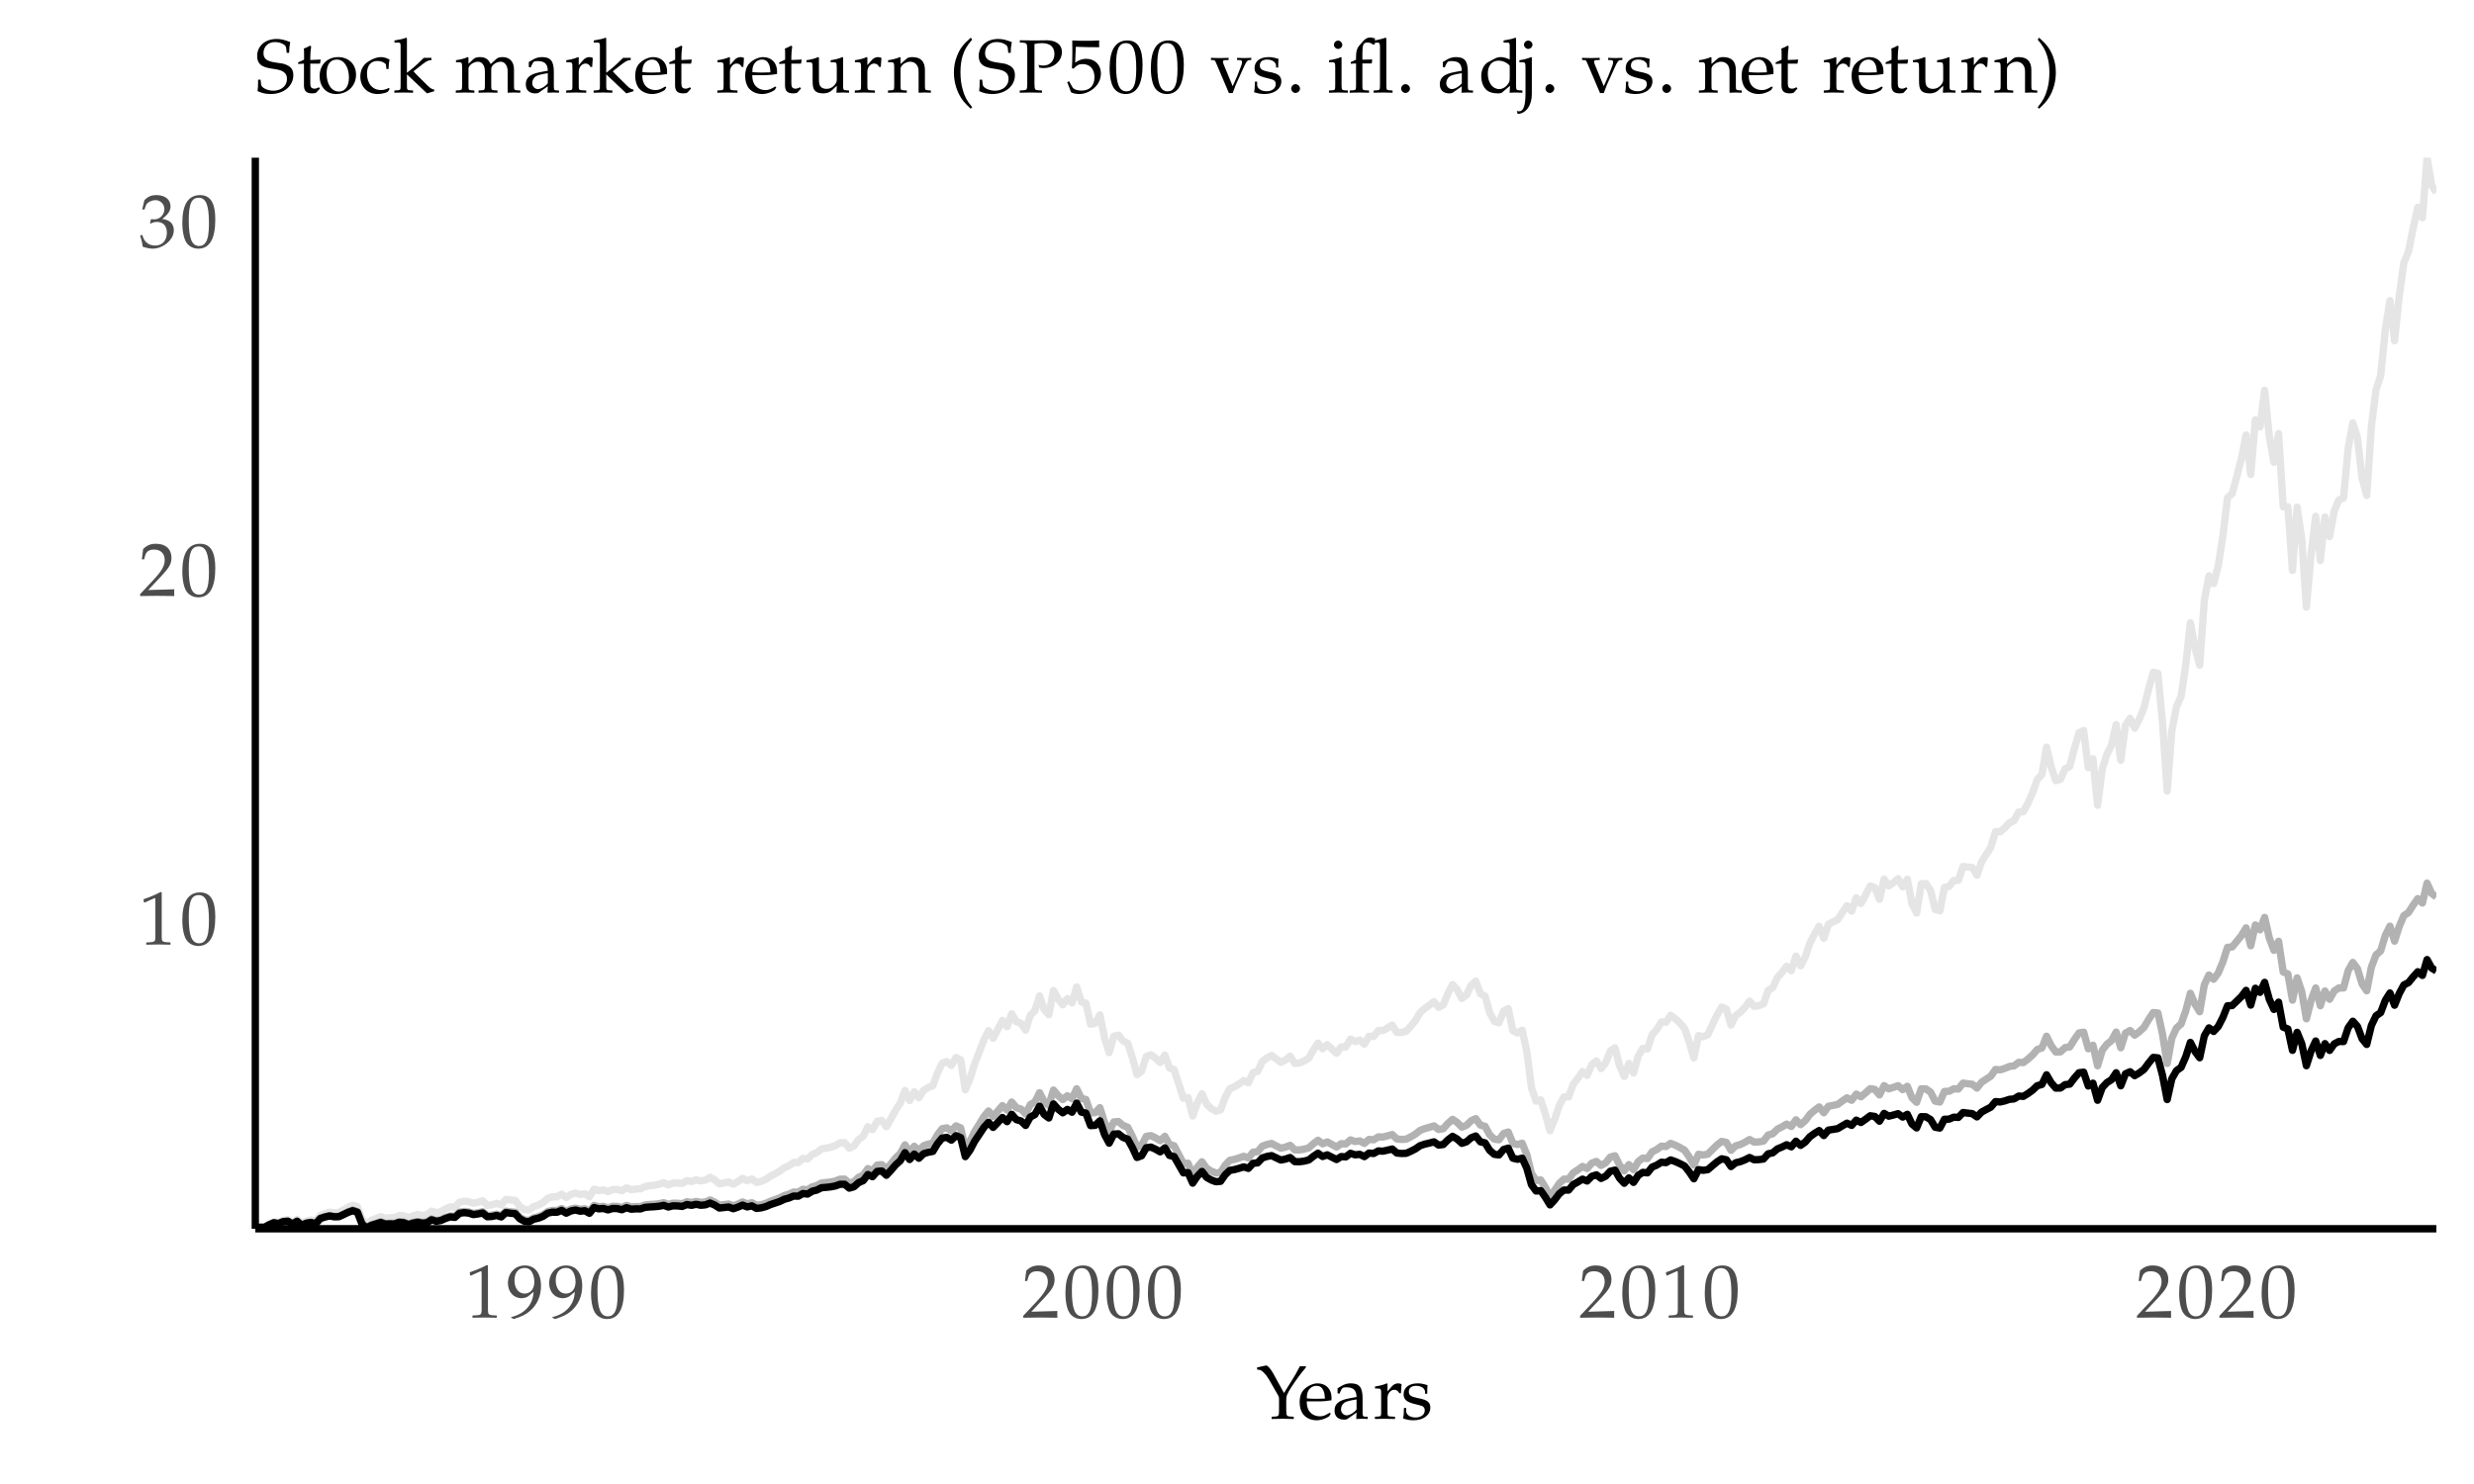 <?xml version="1.0" encoding="UTF-8"?>
<svg xmlns="http://www.w3.org/2000/svg" xmlns:xlink="http://www.w3.org/1999/xlink" width="360" height="216" viewBox="0 0 360 216">
<defs>
<g>
<g id="glyph-0-0">
<path d="M 0.734 -6.109 L 0.844 -6.109 L 2.266 -6.75 C 2.281 -6.75 2.281 -6.75 2.297 -6.75 C 2.359 -6.75 2.391 -6.656 2.391 -6.391 L 2.391 -1.062 C 2.391 -0.484 2.266 -0.359 1.672 -0.328 L 1.062 -0.297 L 1.062 0.031 C 2.016 0.016 2.625 0 2.875 0 C 3.016 0 3.266 0 3.625 0.016 C 3.781 0.016 4.078 0.016 4.594 0.031 L 4.594 -0.297 L 4.031 -0.328 C 3.438 -0.359 3.312 -0.484 3.312 -1.062 L 3.312 -7.578 L 3.156 -7.641 C 2.422 -7.25 1.688 -6.938 0.656 -6.578 Z M 0.734 -6.109 "/>
</g>
<g id="glyph-0-1">
<path d="M 2.891 -7.578 C 1.188 -7.578 0.312 -6.219 0.312 -3.562 C 0.312 -2.281 0.547 -1.172 0.938 -0.625 C 1.312 -0.094 1.938 0.219 2.625 0.219 C 4.281 0.219 5.109 -1.203 5.109 -4.031 C 5.109 -6.438 4.406 -7.578 2.891 -7.578 Z M 2.688 -7.188 C 3.766 -7.188 4.188 -6.109 4.188 -3.469 C 4.188 -2.125 4.062 -1.312 3.766 -0.781 C 3.547 -0.375 3.219 -0.172 2.766 -0.172 C 1.688 -0.172 1.25 -1.281 1.25 -3.953 C 1.25 -6.297 1.656 -7.188 2.688 -7.188 Z M 2.688 -7.188 "/>
</g>
<g id="glyph-0-2">
<path d="M 0.172 -0.25 L 0.172 0.031 C 1.516 0.016 2.141 0 2.625 0 C 3.109 0 3.75 0.016 5.141 0.031 C 5.125 -0.188 5.125 -0.297 5.125 -0.469 C 5.125 -0.609 5.125 -0.719 5.141 -0.953 C 3.891 -0.906 3.375 -0.891 1.344 -0.844 L 3.344 -2.969 C 4.406 -4.109 4.734 -4.703 4.734 -5.531 C 4.734 -6.797 3.891 -7.578 2.484 -7.578 C 1.688 -7.578 1.172 -7.359 0.609 -6.812 L 0.422 -5.312 L 0.75 -5.312 L 0.891 -5.812 C 1.062 -6.453 1.469 -6.734 2.203 -6.734 C 3.156 -6.734 3.75 -6.156 3.75 -5.203 C 3.75 -4.359 3.281 -3.562 2.047 -2.25 Z M 0.172 -0.25 "/>
</g>
<g id="glyph-0-3">
<path d="M 0.469 -5.484 L 0.812 -5.484 L 1.016 -6.094 C 1.141 -6.469 1.828 -6.844 2.406 -6.844 C 3.109 -6.844 3.703 -6.266 3.703 -5.562 C 3.703 -4.734 3.047 -4.047 2.266 -4.047 C 2.188 -4.047 2.062 -4.062 1.906 -4.062 C 1.891 -4.062 1.828 -4.062 1.75 -4.078 L 1.609 -3.5 L 1.688 -3.438 C 2.109 -3.625 2.312 -3.672 2.625 -3.672 C 3.531 -3.672 4.062 -3.094 4.062 -2.094 C 4.062 -0.969 3.391 -0.234 2.359 -0.234 C 1.844 -0.234 1.391 -0.391 1.078 -0.703 C 0.797 -0.953 0.672 -1.203 0.469 -1.797 L 0.172 -1.688 C 0.391 -1.016 0.484 -0.609 0.547 -0.062 C 1.141 0.125 1.609 0.219 2.031 0.219 C 2.906 0.219 3.922 -0.281 4.516 -1.016 C 4.891 -1.469 5.078 -1.953 5.078 -2.469 C 5.078 -3 4.859 -3.453 4.469 -3.734 C 4.188 -3.922 3.922 -4.016 3.391 -4.109 C 4.266 -4.797 4.594 -5.297 4.594 -5.953 C 4.594 -6.938 3.781 -7.578 2.562 -7.578 C 1.812 -7.578 1.312 -7.375 0.797 -6.844 Z M 0.469 -5.484 "/>
</g>
<g id="glyph-0-4">
<path d="M 1.062 0.219 C 2.281 -0.172 2.812 -0.422 3.406 -0.938 C 4.469 -1.844 5.031 -3.109 5.031 -4.594 C 5.031 -6.453 4.141 -7.578 2.688 -7.578 C 1.281 -7.578 0.219 -6.484 0.219 -5 C 0.219 -3.734 1.047 -2.812 2.188 -2.812 C 2.562 -2.812 2.984 -2.938 3.188 -3.109 L 3.953 -3.734 C 3.875 -1.891 2.672 -0.531 0.688 -0.062 L 0.688 0.031 Z M 2.641 -7.219 C 3.141 -7.219 3.5 -7 3.734 -6.562 C 3.938 -6.219 4.062 -5.672 4.062 -5.188 C 4.062 -4.172 3.5 -3.484 2.641 -3.484 C 1.766 -3.484 1.172 -4.266 1.172 -5.406 C 1.172 -6.516 1.734 -7.219 2.641 -7.219 Z M 2.641 -7.219 "/>
</g>
<g id="glyph-0-5">
<path d="M 0.094 -7.484 L 0.094 -7.156 L 0.422 -7.125 C 0.797 -7.078 1.359 -6.5 1.828 -5.703 L 3.188 -3.328 C 3.25 -3.219 3.281 -3.062 3.281 -2.875 L 3.281 -1.312 C 3.281 -0.438 3.234 -0.359 2.734 -0.328 L 2.203 -0.297 L 2.203 0.031 C 2.844 0.016 3.234 0 3.812 0 C 4.375 0 4.781 0.016 5.422 0.031 L 5.422 -0.297 L 4.891 -0.328 C 4.391 -0.359 4.344 -0.438 4.328 -1.312 L 4.328 -2.734 C 4.328 -3.328 4.453 -3.625 5.125 -4.688 C 5.953 -5.922 6.344 -6.453 7.188 -7.469 L 7.188 -7.641 L 6.312 -7.641 C 5.891 -6.828 5.562 -6.234 5.125 -5.547 L 4 -3.75 L 2.422 -6.625 C 2.062 -7.266 1.609 -7.781 1.422 -7.75 C 1.422 -7.75 1.391 -7.75 1.359 -7.75 Z M 0.094 -7.484 "/>
</g>
<g id="glyph-0-6">
<path d="M 4.812 -0.766 L 4.656 -0.875 C 3.969 -0.469 3.703 -0.359 3.234 -0.359 C 2.516 -0.359 1.922 -0.688 1.609 -1.219 C 1.406 -1.578 1.328 -1.891 1.312 -2.531 L 2.922 -2.531 C 3.703 -2.531 4.219 -2.578 4.906 -2.688 C 4.922 -2.844 4.922 -2.938 4.922 -3.062 C 4.922 -4.328 4.109 -5.156 2.875 -5.156 C 2.469 -5.156 2 -5.016 1.547 -4.75 C 0.656 -4.219 0.281 -3.547 0.281 -2.391 C 0.281 -1.719 0.453 -1.125 0.75 -0.703 C 1.188 -0.125 1.906 0.219 2.75 0.219 C 3.172 0.219 3.562 0.125 4.016 -0.062 C 4.297 -0.188 4.547 -0.328 4.594 -0.391 Z M 3.953 -2.938 C 3.391 -2.922 3.125 -2.906 2.719 -2.906 C 2.203 -2.906 1.922 -2.922 1.328 -2.969 C 1.328 -3.484 1.375 -3.734 1.516 -4.031 C 1.75 -4.5 2.219 -4.797 2.734 -4.797 C 3.109 -4.797 3.406 -4.656 3.594 -4.359 C 3.844 -4 3.922 -3.672 3.953 -2.938 Z M 3.953 -2.938 "/>
</g>
<g id="glyph-0-7">
<path d="M 3.562 -0.906 L 3.516 0.031 C 4.047 0.016 4.219 0 4.359 0 C 4.516 0 4.578 0 4.953 0.016 L 5.188 0.031 L 5.188 -0.297 L 4.75 -0.312 C 4.469 -0.359 4.453 -0.391 4.438 -0.953 L 4.438 -2.969 C 4.438 -4.578 3.984 -5.156 2.703 -5.156 C 2.219 -5.156 1.797 -5.031 1.375 -4.781 L 0.797 -4.438 L 0.797 -3.719 L 1.078 -3.641 L 1.219 -3.984 C 1.453 -4.5 1.562 -4.578 2.062 -4.578 C 3.109 -4.578 3.531 -4.172 3.562 -3.172 L 2.469 -2.969 C 0.984 -2.688 0.359 -2.172 0.359 -1.203 C 0.359 -0.359 0.859 0.125 1.734 0.125 C 1.953 0.125 2.125 0.094 2.203 0.047 Z M 3.562 -1.359 C 3.25 -0.906 2.547 -0.5 2.125 -0.5 C 1.672 -0.5 1.297 -0.891 1.297 -1.375 C 1.297 -1.781 1.516 -2.172 1.844 -2.375 C 2.125 -2.547 2.734 -2.688 3.562 -2.812 Z M 3.562 -1.359 "/>
</g>
<g id="glyph-0-8">
<path d="M 0.234 -0.297 L 0.234 0.031 C 0.953 0.016 1.281 0 1.578 0 C 1.844 0 2.25 0.016 3.156 0.031 L 3.156 -0.297 L 2.578 -0.328 C 2.078 -0.359 2.062 -0.375 2.062 -1.125 L 2.062 -3.016 C 2.062 -3.688 2.516 -4.219 3.047 -4.219 C 3.375 -4.219 3.609 -4.062 3.781 -3.719 L 4.016 -3.719 L 4.109 -5.031 C 3.984 -5.109 3.797 -5.156 3.594 -5.156 C 3.266 -5.156 2.922 -4.984 2.688 -4.703 L 2.062 -3.984 L 2.062 -5.109 L 1.969 -5.156 C 1.438 -4.922 0.828 -4.781 0.25 -4.703 L 0.25 -4.406 L 0.656 -4.406 C 1.109 -4.391 1.141 -4.344 1.141 -3.594 L 1.141 -1.125 C 1.141 -0.406 1.125 -0.359 0.734 -0.328 Z M 0.234 -0.297 "/>
</g>
<g id="glyph-0-9">
<path d="M 0.453 -1.578 C 0.453 -0.812 0.422 -0.484 0.328 -0.047 C 0.906 0.141 1.328 0.219 1.844 0.219 C 3.281 0.219 4.297 -0.531 4.297 -1.625 C 4.297 -1.984 4.203 -2.219 4 -2.438 C 3.703 -2.719 3.359 -2.844 2.375 -3.031 C 1.469 -3.219 1.172 -3.438 1.172 -3.938 C 1.172 -4.484 1.547 -4.797 2.234 -4.797 C 2.984 -4.797 3.531 -4.406 3.531 -3.891 L 3.531 -3.641 L 3.844 -3.641 C 3.844 -4.281 3.859 -4.547 3.891 -4.891 C 3.297 -5.078 2.922 -5.156 2.469 -5.156 C 1.188 -5.156 0.406 -4.547 0.406 -3.562 C 0.406 -3.031 0.656 -2.672 1.156 -2.438 C 1.453 -2.297 2.031 -2.125 2.781 -1.953 C 3.281 -1.844 3.484 -1.625 3.484 -1.203 C 3.484 -0.609 2.938 -0.188 2.156 -0.188 C 1.359 -0.188 0.781 -0.578 0.781 -1.125 L 0.781 -1.578 Z M 0.453 -1.578 "/>
</g>
<g id="glyph-0-10">
<path d="M 4.922 -5.781 C 4.922 -6.375 4.969 -6.766 5.078 -7.344 C 4.188 -7.688 3.703 -7.797 3.094 -7.797 C 1.453 -7.797 0.266 -6.766 0.266 -5.328 C 0.266 -4.781 0.406 -4.391 0.719 -4.094 C 1.094 -3.75 1.609 -3.578 2.672 -3.438 C 3.516 -3.312 3.891 -3.188 4.188 -2.938 C 4.484 -2.703 4.609 -2.391 4.609 -1.969 C 4.609 -0.984 3.781 -0.266 2.625 -0.266 C 1.766 -0.266 0.906 -0.688 0.844 -1.141 L 0.766 -1.875 L 0.406 -1.875 C 0.406 -1.031 0.391 -0.688 0.328 -0.203 C 0.953 0.094 1.578 0.219 2.234 0.219 C 4.141 0.219 5.531 -0.938 5.531 -2.531 C 5.531 -3.281 5.234 -3.734 4.516 -4.031 C 4.188 -4.188 3.891 -4.25 3 -4.359 C 1.656 -4.547 1.188 -4.906 1.188 -5.75 C 1.188 -6.672 1.875 -7.344 2.844 -7.344 C 3.281 -7.344 3.688 -7.25 3.984 -7.078 C 4.344 -6.891 4.469 -6.734 4.5 -6.406 L 4.562 -5.781 Z M 4.922 -5.781 "/>
</g>
<g id="glyph-0-11">
<path d="M 1.078 -4.203 L 1.078 -1.031 C 1.078 -0.219 1.438 0.125 2.281 0.125 C 2.547 0.125 2.812 0.078 2.875 0 L 3.406 -0.578 L 3.25 -0.766 C 2.969 -0.609 2.828 -0.562 2.609 -0.562 C 2.172 -0.562 2 -0.781 2 -1.312 L 2 -4.203 L 3.406 -4.203 L 3.516 -4.797 L 2 -4.734 L 2 -5.141 C 2 -5.594 2.031 -6.078 2.125 -6.703 L 1.984 -6.828 C 1.719 -6.672 1.391 -6.516 1.062 -6.406 C 1.094 -6.109 1.094 -5.891 1.094 -5.547 L 1.094 -4.781 L 0.234 -4.391 L 0.234 -4.156 Z M 1.078 -4.203 "/>
</g>
<g id="glyph-0-12">
<path d="M 3.062 -5.156 C 1.469 -5.156 0.359 -4.031 0.359 -2.391 C 0.359 -0.844 1.312 0.219 2.75 0.219 C 4.438 0.219 5.656 -0.953 5.656 -2.609 C 5.656 -4.109 4.578 -5.156 3.062 -5.156 Z M 2.875 -4.797 C 3.891 -4.797 4.625 -3.703 4.625 -2.203 C 4.625 -0.922 4.078 -0.141 3.172 -0.141 C 2.094 -0.141 1.375 -1.203 1.375 -2.766 C 1.375 -4.078 1.906 -4.797 2.875 -4.797 Z M 2.875 -4.797 "/>
</g>
<g id="glyph-0-13">
<path d="M 4.391 -3.422 C 4.391 -3.922 4.438 -4.375 4.547 -4.781 C 4.109 -5.031 3.719 -5.156 3.266 -5.156 C 2.734 -5.156 2.125 -4.953 1.469 -4.531 C 0.688 -4.047 0.281 -3.281 0.281 -2.312 C 0.281 -0.828 1.312 0.219 2.812 0.219 C 3.375 0.219 4.203 0.016 4.312 -0.156 L 4.547 -0.5 L 4.438 -0.672 C 4.016 -0.453 3.672 -0.359 3.281 -0.359 C 2.062 -0.359 1.25 -1.297 1.25 -2.75 C 1.25 -3.922 1.797 -4.594 2.797 -4.594 C 3.281 -4.594 3.812 -4.375 4 -4.094 L 4.078 -3.422 Z M 4.391 -3.422 "/>
</g>
<g id="glyph-0-14">
<path d="M 0.234 -0.297 L 0.234 0.031 C 1 0.016 1.312 0 1.609 0 C 1.938 0 2.234 0.016 2.953 0.031 L 2.953 -0.297 L 2.469 -0.328 C 2.094 -0.359 2.062 -0.406 2.062 -1.125 L 2.062 -2.641 L 4.984 0.125 L 6.031 -0.188 L 6.031 -0.438 C 5.781 -0.438 5.453 -0.625 5.109 -0.969 L 3.719 -2.344 C 3.328 -2.734 3.203 -2.875 3.016 -3.094 L 4.438 -4.203 C 4.969 -4.594 5.234 -4.719 5.625 -4.719 L 5.625 -5.047 L 4.516 -5.047 C 3.812 -4.344 3.297 -3.859 2.875 -3.516 L 2.062 -2.875 L 2.062 -7.891 L 1.969 -7.984 C 1.484 -7.797 1.125 -7.719 0.25 -7.578 L 0.25 -7.266 L 0.875 -7.266 C 1.062 -7.266 1.141 -7.156 1.141 -6.812 L 1.141 -1.125 C 1.141 -0.406 1.125 -0.359 0.734 -0.328 Z M 0.234 -0.297 "/>
</g>
<g id="glyph-0-15">
</g>
<g id="glyph-0-16">
<path d="M 0.172 -0.297 L 0.172 0.031 C 0.953 0.016 1.25 0 1.578 0 C 1.906 0 2.219 0.016 2.875 0.031 L 2.875 -0.297 L 2.422 -0.328 C 2.031 -0.359 2.016 -0.406 2.016 -1.125 L 2.016 -3.453 C 2.016 -3.953 2.734 -4.484 3.406 -4.484 C 4 -4.484 4.406 -3.922 4.406 -3.094 L 4.406 -1.125 C 4.406 -0.406 4.359 -0.359 4 -0.328 L 3.484 -0.297 L 3.484 0.031 C 4.25 0.016 4.578 0 4.859 0 C 5.141 0 5.453 0.016 6.234 0.031 L 6.234 -0.297 L 5.734 -0.328 C 5.344 -0.375 5.328 -0.391 5.328 -1.125 L 5.328 -3.453 C 5.328 -3.953 6.047 -4.484 6.703 -4.484 C 7.297 -4.484 7.719 -3.922 7.719 -3.094 L 7.719 0.031 C 8.203 0.016 8.391 0 8.578 0 C 8.75 0 8.953 0.016 9.562 0.031 L 9.562 -0.297 L 9.047 -0.328 C 8.656 -0.375 8.641 -0.391 8.641 -1.125 L 8.641 -3.391 C 8.641 -4.484 8 -5.156 6.984 -5.156 C 6.594 -5.156 6.281 -5.078 6.078 -4.891 L 5.25 -4.141 C 4.891 -4.875 4.453 -5.156 3.688 -5.156 C 3.281 -5.156 2.969 -5.078 2.766 -4.891 L 2.016 -4.188 L 2.016 -5.109 L 1.906 -5.156 C 1.375 -4.922 0.766 -4.781 0.203 -4.703 L 0.203 -4.406 L 0.609 -4.406 C 1.062 -4.391 1.078 -4.344 1.094 -3.594 L 1.094 -1.125 C 1.078 -0.406 1.062 -0.359 0.688 -0.328 Z M 0.172 -0.297 "/>
</g>
<g id="glyph-0-17">
<path d="M 5.531 -5.109 L 5.438 -5.156 C 4.891 -4.922 4.297 -4.781 3.719 -4.703 L 3.719 -4.406 L 4.125 -4.406 C 4.578 -4.391 4.594 -4.344 4.609 -3.594 L 4.609 -1.797 C 4.609 -1.562 4.453 -1.25 4.203 -1 C 3.891 -0.688 3.547 -0.531 3.109 -0.531 C 2.734 -0.531 2.422 -0.656 2.25 -0.875 C 2.094 -1.047 2.016 -1.391 2.016 -1.875 L 2.016 -5.109 L 1.906 -5.156 C 1.375 -4.922 0.766 -4.781 0.203 -4.703 L 0.203 -4.406 L 0.609 -4.406 C 1.062 -4.391 1.078 -4.344 1.094 -3.594 L 1.094 -1.75 C 1.094 -0.984 1.156 -0.641 1.359 -0.359 C 1.594 -0.031 2.016 0.125 2.641 0.125 C 3.141 0.125 3.562 -0.016 3.875 -0.297 L 4.609 -0.984 C 4.609 -0.656 4.594 -0.453 4.562 0.031 C 5.125 0.016 5.297 0 5.484 0 C 5.641 0 5.844 0.016 6.391 0.031 L 6.391 -0.297 L 5.938 -0.328 C 5.562 -0.359 5.531 -0.406 5.531 -1.125 Z M 5.531 -5.109 "/>
</g>
<g id="glyph-0-18">
<path d="M 4.516 0.031 C 5.016 0.016 5.188 0 5.375 0 C 5.547 0 5.734 0.016 6.297 0.031 L 6.297 -0.297 L 5.844 -0.328 C 5.453 -0.359 5.438 -0.406 5.438 -1.125 L 5.438 -3.25 C 5.438 -4.531 4.828 -5.156 3.594 -5.156 C 3.188 -5.156 2.953 -5.094 2.734 -4.891 L 1.891 -4.156 L 1.891 -5.109 L 1.797 -5.156 C 1.25 -4.922 0.656 -4.781 0.078 -4.703 L 0.078 -4.406 L 0.484 -4.406 C 0.938 -4.391 0.953 -4.344 0.969 -3.594 L 0.969 -1.125 C 0.969 -0.406 0.938 -0.359 0.562 -0.328 L 0.062 -0.297 L 0.062 0.031 C 0.766 0.016 1.078 0 1.438 0 C 1.781 0 2.094 0.016 2.797 0.031 L 2.797 -0.297 L 2.297 -0.328 C 1.906 -0.359 1.891 -0.406 1.891 -1.125 L 1.891 -3.453 C 1.891 -3.953 2.625 -4.484 3.281 -4.484 C 4.031 -4.484 4.516 -3.938 4.516 -3.094 Z M 4.516 0.031 "/>
</g>
<g id="glyph-0-19">
<path d="M 3.312 2.141 C 2.516 1.156 2.234 0.625 1.953 -0.359 C 1.719 -1.156 1.609 -1.984 1.609 -2.938 C 1.609 -3.844 1.703 -4.625 1.922 -5.328 C 2.219 -6.25 2.516 -6.766 3.312 -7.703 L 3.109 -7.984 C 1.953 -6.969 1.5 -6.344 1.094 -5.281 C 0.797 -4.547 0.656 -3.766 0.656 -2.922 C 0.656 -1.75 0.938 -0.625 1.453 0.359 C 1.844 1.094 2.203 1.516 3.109 2.359 Z M 3.312 2.141 "/>
</g>
<g id="glyph-0-20">
<path d="M 2.375 -7.062 C 2.766 -7.156 3.078 -7.188 3.453 -7.188 C 4.656 -7.188 5.281 -6.641 5.281 -5.594 C 5.281 -4.609 4.609 -3.922 3.656 -3.922 C 3.406 -3.922 3.25 -3.938 2.969 -4.031 L 3.078 -3.625 C 3.344 -3.578 3.5 -3.562 3.719 -3.562 C 5.219 -3.562 6.375 -4.594 6.375 -5.906 C 6.375 -6.969 5.516 -7.609 4.125 -7.609 C 4.062 -7.609 3.953 -7.609 3.812 -7.594 C 3.266 -7.594 2.594 -7.578 2.25 -7.578 C 1.906 -7.578 1.344 -7.594 0.25 -7.609 L 0.25 -7.281 L 0.75 -7.25 C 1.25 -7.203 1.312 -7.094 1.328 -6.266 L 1.328 -1.312 C 1.312 -0.438 1.281 -0.359 0.766 -0.328 L 0.234 -0.297 L 0.234 0.031 C 0.891 0.016 1.281 0 1.844 0 C 2.422 0 2.812 0.016 3.469 0.031 L 3.469 -0.297 L 2.938 -0.328 C 2.438 -0.359 2.391 -0.422 2.375 -1.312 Z M 2.375 -7.062 "/>
</g>
<g id="glyph-0-21">
<path d="M 1.391 -6.656 C 2.797 -6.609 3.406 -6.594 4.75 -6.594 L 4.812 -6.656 C 4.781 -6.859 4.781 -6.938 4.781 -7.094 C 4.781 -7.234 4.781 -7.328 4.812 -7.531 L 4.75 -7.578 C 3.953 -7.531 3.469 -7.531 2.844 -7.531 C 2.219 -7.531 1.734 -7.531 0.922 -7.578 L 0.875 -7.531 C 0.875 -6.859 0.891 -6.344 0.891 -6 C 0.891 -5.031 0.859 -4 0.828 -3.547 L 1.047 -3.469 C 1.562 -4 1.859 -4.141 2.391 -4.141 C 3.453 -4.141 4.109 -3.406 4.109 -2.219 C 4.109 -0.984 3.406 -0.281 2.219 -0.281 C 1.609 -0.281 1.062 -0.469 0.906 -0.766 L 0.406 -1.656 L 0.141 -1.5 C 0.391 -0.875 0.531 -0.531 0.688 -0.047 C 0.984 0.125 1.422 0.219 1.906 0.219 C 2.641 0.219 3.422 -0.094 4.031 -0.625 C 4.703 -1.203 5.047 -1.969 5.047 -2.781 C 5.047 -4.031 4.156 -4.906 2.906 -4.906 C 2.375 -4.906 1.984 -4.781 1.297 -4.359 Z M 1.391 -6.656 "/>
</g>
<g id="glyph-0-22">
<path d="M 5.922 -4.734 L 5.922 -5.047 C 5.344 -5.031 5.109 -5.016 4.891 -5.016 C 4.688 -5.016 4.438 -5.031 3.859 -5.047 L 3.859 -4.734 L 4.312 -4.719 C 4.484 -4.703 4.578 -4.625 4.578 -4.438 C 4.578 -4.25 4.516 -3.984 4.359 -3.625 L 3.906 -2.469 C 3.766 -2.141 3.641 -1.844 3.219 -0.922 L 1.906 -4.094 C 1.844 -4.25 1.812 -4.391 1.812 -4.516 C 1.812 -4.641 1.906 -4.703 2.094 -4.719 L 2.625 -4.734 L 2.625 -5.047 C 1.906 -5.031 1.594 -5.016 1.328 -5.016 C 1.062 -5.016 0.781 -5.031 0.062 -5.047 L 0.062 -4.734 L 0.438 -4.719 C 0.609 -4.703 0.656 -4.625 0.781 -4.359 L 2.672 0.078 L 3.219 0.078 C 3.438 -0.5 3.594 -0.906 3.672 -1.125 L 4.969 -3.984 C 5.219 -4.5 5.375 -4.703 5.594 -4.719 Z M 5.922 -4.734 "/>
</g>
<g id="glyph-0-23">
<path d="M 1.359 -1.219 C 1.031 -1.219 0.734 -0.906 0.734 -0.578 C 0.734 -0.234 1.031 0.062 1.359 0.062 C 1.703 0.062 2.016 -0.234 2.016 -0.578 C 2.016 -0.906 1.703 -1.219 1.359 -1.219 Z M 1.359 -1.219 "/>
</g>
<g id="glyph-0-24">
<path d="M 2.062 -5.109 L 1.969 -5.156 C 1.438 -4.922 0.828 -4.781 0.25 -4.703 L 0.25 -4.406 L 0.656 -4.406 C 1.109 -4.391 1.141 -4.344 1.141 -3.594 L 1.141 -1.125 C 1.141 -0.406 1.109 -0.359 0.734 -0.328 L 0.234 -0.297 L 0.234 0.031 C 1 0.016 1.312 0 1.609 0 C 1.891 0 2.219 0.016 2.984 0.031 L 2.984 -0.297 L 2.469 -0.328 C 2.094 -0.375 2.078 -0.391 2.062 -1.125 Z M 1.562 -7.562 C 1.234 -7.562 0.953 -7.266 0.953 -6.938 C 0.953 -6.625 1.234 -6.344 1.547 -6.344 C 1.875 -6.344 2.172 -6.625 2.172 -6.938 C 2.172 -7.25 1.875 -7.562 1.562 -7.562 Z M 1.562 -7.562 "/>
</g>
<g id="glyph-0-25">
<path d="M 3.734 -0.297 L 3.734 0.031 C 4.516 0.016 4.828 0 5.109 0 C 5.406 0 5.719 0.016 6.484 0.031 L 6.484 -0.297 L 5.984 -0.328 C 5.594 -0.375 5.594 -0.391 5.578 -1.125 L 5.578 -7.875 L 5.484 -7.984 C 5.016 -7.828 4.656 -7.734 3.922 -7.578 L 3.922 -7.891 C 3.797 -7.906 3.766 -7.922 3.672 -7.938 C 3.438 -8 3.344 -8.016 3.234 -8.016 C 2.891 -8.016 2.516 -7.828 2.266 -7.547 L 1.625 -6.812 C 1.312 -6.453 1.172 -6 1.172 -5.234 L 1.172 -4.781 L 0.406 -4.438 L 0.406 -4.188 L 1.172 -4.234 L 1.172 -1.125 C 1.172 -0.406 1.141 -0.359 0.766 -0.328 L 0.25 -0.297 L 0.25 0.031 C 1.016 0.016 1.344 0 1.641 0 C 1.938 0 2.281 0.016 3.062 0.031 L 3.062 -0.297 L 2.5 -0.328 C 2.109 -0.375 2.094 -0.406 2.094 -1.125 L 2.094 -4.234 L 3.453 -4.234 L 3.531 -4.812 L 2.094 -4.781 L 2.094 -5.703 C 2.094 -6.969 2.234 -7.281 2.859 -7.281 C 3.141 -7.281 3.344 -7.203 3.672 -6.969 L 3.922 -7.047 L 3.922 -7.266 L 4.375 -7.266 C 4.562 -7.266 4.656 -7.078 4.656 -6.672 L 4.656 -1.125 C 4.641 -0.406 4.625 -0.359 4.25 -0.328 Z M 3.734 -0.297 "/>
</g>
<g id="glyph-0-26">
<path d="M 4.531 -4.812 C 3.922 -5.078 3.609 -5.156 3.219 -5.156 C 2.922 -5.156 2.656 -5.094 2.391 -4.953 L 1.422 -4.438 C 0.781 -4.109 0.391 -3.312 0.391 -2.375 C 0.391 -1.5 0.688 -0.766 1.203 -0.328 C 1.594 -0.016 2.109 0.125 2.828 0.125 C 3.062 0.125 3.297 0.094 3.359 0.047 L 4.578 -0.984 L 4.516 0.031 C 5.016 0.016 5.219 0 5.375 0 C 5.453 0 5.625 0 5.844 0.016 C 5.922 0.016 6.125 0.016 6.375 0.031 L 6.375 -0.297 L 5.859 -0.328 C 5.484 -0.375 5.469 -0.391 5.453 -1.125 L 5.453 -7.891 L 5.359 -7.984 C 4.875 -7.797 4.516 -7.719 3.641 -7.578 L 3.641 -7.266 L 4.25 -7.266 C 4.453 -7.266 4.531 -7.156 4.531 -6.812 Z M 4.531 -2.438 C 4.531 -1.719 4.516 -1.609 4.359 -1.359 C 4.062 -0.844 3.516 -0.5 3 -0.5 C 2.031 -0.5 1.344 -1.438 1.344 -2.75 C 1.344 -3.938 1.938 -4.641 2.922 -4.641 C 3.344 -4.641 3.781 -4.5 4.172 -4.234 C 4.391 -4.078 4.531 -3.938 4.531 -3.844 Z M 4.531 -2.438 "/>
</g>
<g id="glyph-0-27">
<path d="M 1.75 -5.109 L 1.656 -5.156 C 1.109 -4.922 0.5 -4.781 -0.062 -4.703 L -0.062 -4.406 L 0.344 -4.406 C 0.797 -4.391 0.812 -4.344 0.828 -3.594 L 0.828 0.078 C 0.828 1.906 0.531 2.734 -0.109 2.734 C -0.203 2.734 -0.344 2.719 -0.438 2.688 L -0.312 3.109 C 0.906 3.078 1.766 1.859 1.75 0.203 Z M 1.234 -7.562 C 0.906 -7.562 0.609 -7.281 0.609 -6.969 C 0.609 -6.641 0.906 -6.344 1.219 -6.344 C 1.547 -6.344 1.844 -6.641 1.844 -6.969 C 1.844 -7.281 1.547 -7.562 1.234 -7.562 Z M 1.234 -7.562 "/>
</g>
<g id="glyph-0-28">
<path d="M 0.562 2.359 C 1.312 1.656 1.641 1.281 1.984 0.75 C 2.656 -0.312 3 -1.594 3 -2.922 C 3 -3.766 2.859 -4.547 2.578 -5.281 C 2.156 -6.344 1.703 -6.953 0.562 -7.984 L 0.359 -7.703 C 1.156 -6.75 1.453 -6.234 1.734 -5.328 C 1.953 -4.625 2.062 -3.844 2.062 -2.922 C 2.062 -1.984 1.953 -1.156 1.719 -0.359 C 1.438 0.625 1.141 1.156 0.359 2.141 Z M 0.562 2.359 "/>
</g>
</g>
<clipPath id="clip-0">
<path clip-rule="nonzero" d="M 37.152 22.957 L 354.523 22.957 L 354.523 178.848 L 37.152 178.848 Z M 37.152 22.957 "/>
</clipPath>
<clipPath id="clip-1">
<path clip-rule="nonzero" d="M 37.152 128 L 354.523 128 L 354.523 178.848 L 37.152 178.848 Z M 37.152 128 "/>
</clipPath>
<clipPath id="clip-2">
<path clip-rule="nonzero" d="M 37.152 139 L 354.523 139 L 354.523 178.848 L 37.152 178.848 Z M 37.152 139 "/>
</clipPath>
</defs>
<g clip-path="url(#clip-0)">
<path fill="none" stroke-width="1.067" stroke-linecap="butt" stroke-linejoin="round" stroke="rgb(0%, 0%, 0%)" stroke-opacity="0.102" stroke-miterlimit="10" d="M 37.152 178.828 L 37.824 178.586 L 38.5 178.57 L 39.176 178.168 L 39.852 177.848 L 40.527 177.938 L 41.203 177.621 L 41.879 177.527 L 42.551 177.922 L 43.227 177.473 L 43.902 178.051 L 44.578 177.711 L 45.254 177.57 L 45.93 177.758 L 46.605 176.906 L 47.281 176.637 L 47.953 176.434 L 48.629 176.523 L 49.305 176.477 L 49.98 176.105 L 50.656 175.715 L 51.332 175.418 L 52.008 175.629 L 52.68 177.5 L 53.355 178.078 L 54.031 177.629 L 54.707 177.359 L 55.383 177.074 L 56.059 177.312 L 56.734 177.246 L 57.41 177.223 L 58.082 176.922 L 58.758 176.961 L 59.434 177.242 L 60.109 176.965 L 60.785 176.773 L 61.461 176.914 L 62.137 176.809 L 62.809 176.281 L 63.484 176.512 L 64.16 176.352 L 64.836 175.953 L 65.512 175.664 L 66.188 175.73 L 66.863 174.98 L 67.539 174.836 L 68.211 174.898 L 68.887 175.133 L 69.562 174.984 L 70.238 174.785 L 70.914 175.434 L 71.59 175.359 L 72.266 175.145 L 72.938 175.391 L 73.613 174.574 L 74.289 174.66 L 74.965 174.711 L 75.641 175.609 L 76.316 176.051 L 76.992 176.105 L 77.664 175.617 L 78.34 175.406 L 79.016 175.039 L 79.691 174.418 L 80.367 174.203 L 81.043 174.199 L 81.719 173.812 L 82.395 174.309 L 83.066 173.863 L 83.742 173.66 L 84.418 173.863 L 85.094 173.742 L 85.77 174.203 L 86.445 173.082 L 87.121 173.305 L 87.793 173.199 L 88.469 173.441 L 89.145 173.141 L 89.82 173.129 L 90.496 173.32 L 91.172 172.891 L 91.848 173.164 L 92.523 173.062 L 93.195 173.039 L 93.871 172.703 L 94.547 172.586 L 95.223 172.504 L 95.898 172.379 L 96.574 172.156 L 97.25 172.465 L 97.922 172.199 L 98.598 172.188 L 99.273 172.254 L 99.949 171.84 L 100.625 171.965 L 101.301 171.727 L 101.977 171.887 L 102.652 171.762 L 103.324 171.359 L 104 171.746 L 104.676 172.316 L 105.352 172.18 L 106.027 172.027 L 106.703 172.355 L 107.379 171.98 L 108.051 171.52 L 108.727 171.863 L 109.402 171.605 L 110.078 172.105 L 110.754 171.953 L 111.43 171.656 L 112.105 171.203 L 112.777 170.848 L 113.453 170.473 L 114.129 169.973 L 114.805 169.668 L 115.48 169.207 L 116.156 169.211 L 116.832 168.609 L 117.508 168.688 L 118.18 168.047 L 118.855 167.766 L 119.531 167.23 L 120.207 167.113 L 120.883 166.977 L 121.559 166.742 L 122.234 166.344 L 122.906 166.305 L 123.582 167.125 L 124.258 166.801 L 124.934 165.859 L 125.609 165.379 L 126.285 163.996 L 126.961 164.43 L 127.637 163.215 L 128.309 163.09 L 128.984 163.992 L 129.66 162.809 L 130.336 161.555 L 131.012 160.57 L 131.688 158.719 L 132.363 160.188 L 133.035 158.906 L 133.711 159.781 L 134.387 158.691 L 135.062 158.289 L 135.738 158.027 L 136.414 156.18 L 137.09 154.777 L 137.766 154.512 L 138.438 155.07 L 139.113 153.922 L 139.789 154.273 L 140.465 158.641 L 141.141 157.043 L 141.816 154.859 L 142.492 153.125 L 143.164 151.371 L 143.84 150.023 L 144.516 151.125 L 145.191 149.844 L 145.867 148.539 L 146.543 149.43 L 147.219 147.535 L 147.891 148.711 L 148.566 148.934 L 149.242 149.941 L 149.918 147.797 L 150.594 147.102 L 151.27 144.953 L 151.945 146.953 L 152.621 147.703 L 153.293 144.168 L 153.969 145.402 L 154.645 146.254 L 155.32 145.344 L 155.996 145.98 L 156.672 143.66 L 157.348 145.828 L 158.02 146.02 L 158.695 149.078 L 159.371 148.938 L 160.047 147.715 L 160.723 151.082 L 161.398 153.211 L 162.074 150.828 L 162.75 150.66 L 163.422 151.5 L 164.098 151.852 L 164.773 153.926 L 165.449 156.402 L 166.125 155.898 L 166.801 153.77 L 167.477 153.539 L 168.148 154.02 L 168.824 154.645 L 169.5 153.559 L 170.176 155.441 L 170.852 155.703 L 171.527 157.77 L 172.203 159.859 L 172.875 159.742 L 173.551 162.438 L 174.227 160.551 L 174.902 159.203 L 175.578 160.711 L 176.254 161.355 L 176.93 161.746 L 177.605 161.559 L 178.277 159.719 L 178.953 158.473 L 179.629 158.18 L 180.305 157.758 L 180.98 157.285 L 181.656 157.605 L 182.332 156.145 L 183.004 155.941 L 183.68 154.508 L 184.355 153.992 L 185.031 153.625 L 185.707 154.125 L 186.383 154.629 L 187.059 154.273 L 187.734 153.734 L 188.406 154.777 L 189.082 154.711 L 189.758 154.434 L 190.434 154.02 L 191.109 152.852 L 191.785 151.832 L 192.461 152.652 L 193.133 152.055 L 193.809 152.672 L 194.484 153.305 L 195.16 152.379 L 195.836 152.383 L 196.512 151.238 L 197.188 151.609 L 197.863 151.383 L 198.535 151.965 L 199.211 150.828 L 199.887 150.859 L 200.562 150.012 L 201.238 149.996 L 201.914 149.613 L 202.59 149.195 L 203.262 150.277 L 203.938 150.273 L 204.613 150.102 L 205.289 149.375 L 205.965 148.52 L 206.641 147.395 L 207.316 146.789 L 207.988 146.316 L 208.664 145.781 L 209.34 146.621 L 210.016 146.246 L 210.691 144.602 L 211.367 143.312 L 212.043 144.043 L 212.719 145.328 L 213.391 144.828 L 214.066 143.414 L 214.742 142.812 L 215.418 144.637 L 216.094 144.977 L 216.77 147.379 L 217.445 148.66 L 218.117 148.871 L 218.793 147.191 L 219.469 146.793 L 220.145 150.012 L 220.82 150.352 L 221.496 149.938 L 222.172 153.051 L 222.848 158.332 L 223.52 160.273 L 224.195 160.086 L 224.871 162.152 L 225.547 164.582 L 226.223 162.902 L 226.898 160.898 L 227.574 159.66 L 228.246 159.656 L 228.922 157.832 L 229.598 156.945 L 230.273 155.973 L 230.949 156.531 L 231.625 154.941 L 232.301 154.422 L 232.977 155.523 L 233.648 154.703 L 234.324 152.969 L 235 152.508 L 235.676 155.109 L 236.352 156.676 L 237.027 154.781 L 237.703 156.18 L 238.375 153.723 L 239.051 152.598 L 239.727 152.672 L 240.402 150.609 L 241.078 149.848 L 241.754 148.75 L 242.43 148.789 L 243.102 147.777 L 243.777 148.27 L 244.453 148.926 L 245.129 149.684 L 245.805 151.645 L 246.48 153.984 L 247.156 150.727 L 247.832 150.895 L 248.504 150.613 L 249.18 149.145 L 249.855 147.723 L 250.531 146.578 L 251.207 146.859 L 251.883 149.203 L 252.559 147.816 L 253.23 147.355 L 253.906 146.629 L 254.582 145.719 L 255.258 146.48 L 255.934 146.371 L 256.609 146.105 L 257.285 144.18 L 257.961 143.738 L 258.633 142.281 L 259.309 141.523 L 259.984 140.637 L 260.66 141.289 L 261.336 139.164 L 262.012 140.574 L 262.688 139.277 L 263.359 137.273 L 264.035 135.957 L 264.711 134.816 L 265.387 136.574 L 266.062 134.52 L 266.738 134.176 L 267.414 133.867 L 268.09 132.809 L 268.762 131.828 L 269.438 132.617 L 270.113 130.672 L 270.789 131.504 L 271.465 130.281 L 272.141 128.957 L 272.816 129.188 L 273.488 130.898 L 274.164 127.969 L 274.84 128.949 L 275.516 128.477 L 276.191 127.895 L 276.867 129.078 L 277.543 127.988 L 278.215 131.508 L 278.891 132.902 L 279.566 128.641 L 280.242 128.613 L 280.918 129.59 L 281.594 132.363 L 282.27 132.574 L 282.945 129.168 L 283.617 129.02 L 284.293 128.172 L 284.969 128.121 L 285.645 126.121 L 286.32 126.195 L 286.996 126.266 L 287.672 127.391 L 288.344 125.449 L 289.695 123.309 L 290.371 121.043 L 291.047 121.066 L 291.723 120.492 L 292.398 119.754 L 293.074 119.445 L 293.746 118.191 L 294.422 118.152 L 295.098 116.879 L 295.773 115.383 L 296.449 113.449 L 297.125 112.754 L 297.801 108.738 L 298.473 111.68 L 299.148 113.629 L 299.824 113.438 L 300.5 111.91 L 301.176 111.559 L 301.852 108.941 L 302.527 106.66 L 303.199 106.328 L 303.875 111.734 L 304.551 110.441 L 305.227 117.215 L 305.902 111.941 L 306.578 109.789 L 307.254 108.457 L 307.93 105.477 L 308.602 110.656 L 309.277 105.586 L 309.953 104.555 L 310.629 105.996 L 311.305 104.652 L 311.98 103.023 L 312.656 100.262 L 313.328 97.859 L 314.004 98 L 314.68 105.254 L 315.355 115.137 L 316.031 106.371 L 316.707 102.844 L 317.383 101.348 L 318.059 96.781 L 318.73 90.652 L 319.406 94.324 L 320.082 96.812 L 320.758 87.41 L 321.434 83.816 L 322.109 84.934 L 322.785 82.344 L 323.457 78.02 L 324.133 72.449 L 324.809 71.836 L 325.484 69.34 L 326.16 66.727 L 326.836 63.32 L 327.512 69.07 L 328.188 61.109 L 328.859 62.137 L 329.535 56.809 L 330.211 63.512 L 330.887 67.297 L 331.562 63.113 L 332.238 73.766 L 332.914 73.762 L 333.586 83.031 L 334.262 73.812 L 334.938 78.496 L 335.613 88.371 L 336.289 80.715 L 336.965 75.152 L 337.641 81.586 L 338.312 75.246 L 338.988 78.094 L 339.664 74.371 L 340.34 72.762 L 341.016 72.488 L 341.691 65.254 L 342.367 61.547 L 343.043 63.723 L 343.715 69.594 L 344.391 72.113 L 345.066 62.113 L 345.742 56.715 L 346.418 54.688 L 347.094 47.984 L 347.77 43.758 L 348.441 49.605 L 349.117 43.141 L 349.793 38.25 L 350.469 36.598 L 351.145 33.223 L 351.82 30.176 L 352.496 31.699 L 353.172 22.957 L 353.844 26.988 L 354.52 28.023 "/>
</g>
<g clip-path="url(#clip-1)">
<path fill="none" stroke-width="1.067" stroke-linecap="butt" stroke-linejoin="round" stroke="rgb(0%, 0%, 0%)" stroke-opacity="0.302" stroke-miterlimit="10" d="M 37.152 178.848 L 37.824 178.625 L 38.5 178.629 L 39.176 178.254 L 39.852 177.961 L 40.527 178.074 L 41.203 177.793 L 41.879 177.73 L 42.551 178.137 L 43.227 177.73 L 43.902 178.309 L 44.578 178.004 L 45.254 177.895 L 45.93 178.098 L 46.605 177.316 L 47.281 177.09 L 47.953 176.93 L 48.629 177.047 L 49.305 177.031 L 49.98 176.715 L 50.656 176.383 L 51.332 176.137 L 52.008 176.363 L 52.68 178.105 L 53.355 178.656 L 54.031 178.281 L 54.707 178.07 L 55.383 177.844 L 56.059 178.086 L 56.734 178.055 L 57.41 178.062 L 58.082 177.82 L 58.758 177.883 L 59.434 178.152 L 60.109 177.934 L 60.785 177.793 L 61.461 177.934 L 62.137 177.859 L 62.809 177.422 L 63.484 177.637 L 64.16 177.516 L 64.836 177.203 L 65.512 176.973 L 66.188 177.047 L 66.863 176.434 L 67.539 176.332 L 68.211 176.402 L 68.887 176.617 L 69.562 176.512 L 70.238 176.367 L 70.914 176.926 L 71.59 176.883 L 72.266 176.727 L 72.938 176.945 L 73.613 176.293 L 74.289 176.387 L 74.965 176.445 L 75.641 177.199 L 76.316 177.574 L 76.992 177.637 L 77.664 177.262 L 78.34 177.102 L 79.016 176.824 L 79.691 176.344 L 80.367 176.188 L 81.043 176.203 L 81.719 175.91 L 82.395 176.328 L 83.066 175.992 L 83.742 175.848 L 84.418 176.023 L 85.094 175.941 L 85.77 176.32 L 86.445 175.457 L 87.121 175.652 L 87.793 175.59 L 88.469 175.801 L 89.145 175.582 L 89.82 175.594 L 90.496 175.762 L 91.172 175.449 L 91.848 175.68 L 92.523 175.621 L 93.195 175.625 L 93.871 175.387 L 94.547 175.32 L 95.223 175.277 L 95.898 175.207 L 96.574 175.055 L 97.25 175.309 L 97.922 175.125 L 98.598 175.141 L 99.273 175.207 L 99.949 174.918 L 100.625 175.031 L 101.301 174.871 L 101.977 175.016 L 102.652 174.945 L 103.324 174.664 L 104 174.973 L 104.676 175.418 L 105.352 175.34 L 106.027 175.25 L 106.703 175.512 L 107.379 175.262 L 108.051 174.949 L 108.727 175.223 L 109.402 175.055 L 110.078 175.441 L 110.754 175.352 L 111.43 175.156 L 112.105 174.848 L 112.777 174.609 L 113.453 174.355 L 114.129 174.016 L 114.805 173.816 L 115.48 173.504 L 116.156 173.523 L 116.832 173.109 L 117.508 173.188 L 118.18 172.75 L 118.855 172.562 L 119.531 172.195 L 120.207 172.125 L 120.883 172.047 L 121.559 171.902 L 122.234 171.637 L 122.906 171.625 L 123.582 172.219 L 124.258 172.008 L 124.934 171.359 L 125.609 171.039 L 126.285 170.09 L 126.961 170.414 L 127.637 169.586 L 128.309 169.52 L 128.984 170.176 L 129.66 169.379 L 130.336 168.535 L 131.012 167.883 L 131.688 166.637 L 132.363 167.684 L 133.035 166.84 L 133.711 167.477 L 134.387 166.77 L 135.062 166.527 L 135.738 166.387 L 136.414 165.18 L 137.09 164.289 L 137.766 164.16 L 138.438 164.59 L 139.113 163.875 L 139.789 164.172 L 140.465 167.145 L 141.141 166.129 L 141.816 164.73 L 142.492 163.637 L 143.164 162.535 L 143.84 161.707 L 144.516 162.5 L 145.191 161.723 L 145.867 160.926 L 146.543 161.566 L 147.219 160.406 L 147.891 161.227 L 148.566 161.422 L 149.242 162.125 L 149.918 160.789 L 150.594 160.387 L 151.27 159.047 L 151.945 160.359 L 152.621 160.895 L 153.293 158.66 L 153.969 159.469 L 154.645 160.043 L 155.32 159.496 L 155.996 159.926 L 156.672 158.473 L 157.348 159.879 L 158.02 160.035 L 158.695 162 L 159.371 161.949 L 160.047 161.219 L 160.723 163.383 L 161.398 164.746 L 162.074 163.297 L 162.75 163.242 L 163.422 163.816 L 164.098 164.074 L 164.773 165.398 L 165.449 166.969 L 166.125 166.684 L 166.801 165.398 L 167.477 165.293 L 168.148 165.621 L 168.824 166.031 L 169.5 165.395 L 170.176 166.586 L 170.852 166.773 L 171.527 168.059 L 172.203 169.359 L 172.875 169.312 L 173.551 170.988 L 174.227 169.883 L 174.902 169.102 L 175.578 170.047 L 176.254 170.465 L 176.93 170.734 L 177.605 170.66 L 178.277 169.598 L 178.953 168.887 L 179.629 168.754 L 180.305 168.539 L 180.98 168.301 L 181.656 168.535 L 182.332 167.711 L 183.004 167.629 L 183.68 166.828 L 184.355 166.582 L 185.031 166.434 L 185.707 166.785 L 186.383 167.129 L 187.059 166.969 L 187.734 166.707 L 188.406 167.363 L 189.082 167.375 L 189.758 167.266 L 190.434 167.078 L 191.109 166.477 L 191.785 165.965 L 192.461 166.484 L 193.133 166.207 L 193.809 166.582 L 194.484 166.953 L 195.16 166.465 L 195.836 166.504 L 196.512 165.914 L 197.188 166.152 L 197.863 166.062 L 198.535 166.426 L 199.211 165.84 L 199.887 165.898 L 200.562 165.473 L 201.238 165.5 L 201.914 165.324 L 202.59 165.137 L 203.262 165.781 L 203.938 165.844 L 204.613 165.812 L 205.289 165.465 L 205.965 165.07 L 206.641 164.531 L 207.316 164.273 L 207.988 164.086 L 208.664 163.871 L 209.34 164.398 L 210.016 164.289 L 210.691 163.516 L 211.367 162.93 L 212.043 163.371 L 212.719 164.059 L 213.391 163.801 L 214.066 163.133 L 214.742 162.82 L 215.418 163.766 L 216.094 163.938 L 216.77 165.168 L 217.445 165.809 L 218.117 165.898 L 218.793 164.992 L 219.469 164.762 L 220.145 166.418 L 220.82 166.59 L 221.496 166.402 L 222.172 168.055 L 222.848 170.793 L 223.52 171.824 L 224.195 171.75 L 224.871 172.84 L 225.547 174.109 L 226.223 173.266 L 226.898 172.246 L 227.574 171.621 L 228.246 171.629 L 228.922 170.707 L 229.598 170.27 L 230.273 169.781 L 230.949 170.086 L 231.625 169.293 L 232.301 169.051 L 232.977 169.637 L 233.648 169.254 L 234.324 168.414 L 235 168.227 L 235.676 169.582 L 236.352 170.414 L 237.027 169.508 L 237.703 170.25 L 238.375 169.07 L 239.051 168.555 L 239.727 168.629 L 240.402 167.656 L 241.078 167.32 L 241.754 166.82 L 242.43 166.879 L 243.102 166.418 L 243.777 166.684 L 244.453 167.027 L 245.129 167.414 L 245.805 168.395 L 246.48 169.555 L 247.156 168.004 L 247.832 168.109 L 248.504 167.992 L 249.18 167.316 L 249.855 166.652 L 250.531 166.129 L 251.207 166.289 L 251.883 167.43 L 252.559 166.785 L 253.23 166.59 L 253.906 166.27 L 254.582 165.859 L 255.258 166.238 L 255.934 166.203 L 256.609 166.094 L 257.285 165.203 L 257.961 165.016 L 258.633 164.352 L 259.309 164.012 L 259.984 163.617 L 260.66 163.957 L 261.336 162.992 L 262.012 163.691 L 262.688 163.117 L 263.359 162.207 L 264.035 161.621 L 264.711 161.121 L 265.387 161.965 L 266.062 161.023 L 266.738 160.891 L 267.414 160.746 L 268.09 160.25 L 268.762 159.793 L 269.438 160.156 L 270.113 159.25 L 270.789 159.641 L 271.465 159.074 L 272.141 158.461 L 272.816 158.566 L 273.488 159.367 L 274.164 158.016 L 274.84 158.484 L 275.516 158.27 L 276.191 158.027 L 276.867 158.598 L 277.543 158.113 L 278.215 159.77 L 278.891 160.438 L 279.566 158.48 L 280.242 158.488 L 280.918 158.961 L 281.594 160.273 L 282.27 160.402 L 282.945 158.867 L 283.617 158.844 L 284.293 158.48 L 284.969 158.512 L 285.645 157.652 L 286.32 157.738 L 286.996 157.82 L 287.672 158.371 L 288.344 157.523 L 289.02 157.074 L 289.695 156.633 L 290.371 155.66 L 291.047 155.719 L 291.723 155.512 L 292.398 155.227 L 293.074 155.137 L 293.746 154.625 L 294.422 154.664 L 295.098 154.152 L 295.773 153.547 L 296.449 152.758 L 297.125 152.527 L 297.801 150.824 L 298.473 152.195 L 299.148 153.117 L 299.824 153.098 L 300.5 152.48 L 301.176 152.379 L 301.852 151.297 L 302.527 150.344 L 303.199 150.238 L 303.875 152.648 L 304.551 152.137 L 305.227 155.125 L 305.902 152.879 L 306.578 151.992 L 307.254 151.461 L 307.93 150.223 L 308.602 152.504 L 309.277 150.379 L 309.953 149.996 L 310.629 150.668 L 311.305 150.16 L 311.98 149.531 L 312.656 148.395 L 313.328 147.379 L 314.004 147.441 L 314.68 150.551 L 315.355 154.789 L 316.031 151.094 L 316.707 149.633 L 317.383 149.031 L 318.059 147.129 L 318.73 144.574 L 319.406 146.168 L 320.082 147.262 L 320.758 143.344 L 321.434 141.918 L 322.109 142.531 L 322.785 141.617 L 323.457 140.004 L 324.133 137.887 L 324.809 137.832 L 325.484 137.012 L 326.16 136.18 L 326.836 135.055 L 327.512 137.656 L 328.188 134.629 L 328.859 135.336 L 329.535 133.527 L 330.211 136.52 L 330.887 138.32 L 331.562 137.004 L 332.238 141.469 L 332.914 141.758 L 333.586 145.578 L 334.262 142.332 L 334.938 144.359 L 335.613 148.289 L 336.289 145.621 L 336.965 143.805 L 337.641 146.387 L 338.312 144.242 L 338.988 145.445 L 339.664 144.246 L 340.34 143.793 L 341.016 143.793 L 341.691 141.289 L 342.367 140.086 L 343.043 140.996 L 343.715 143.211 L 344.391 144.215 L 345.066 140.77 L 345.742 138.996 L 346.418 138.395 L 347.094 136.152 L 347.77 134.801 L 348.441 136.988 L 349.117 134.855 L 349.793 133.27 L 350.469 132.816 L 351.145 131.75 L 351.82 130.793 L 352.496 131.438 L 353.172 128.535 L 353.844 130.055 L 354.52 130.539 "/>
</g>
<g clip-path="url(#clip-2)">
<path fill="none" stroke-width="1.067" stroke-linecap="butt" stroke-linejoin="round" stroke="rgb(0%, 0%, 0%)" stroke-opacity="1" stroke-miterlimit="10" d="M 37.152 178.848 L 37.824 178.629 L 38.5 178.637 L 39.176 178.262 L 39.852 177.977 L 40.527 178.094 L 41.203 177.812 L 41.879 177.754 L 42.551 178.164 L 43.227 177.762 L 43.902 178.34 L 44.578 178.043 L 45.254 177.934 L 45.93 178.141 L 46.605 177.363 L 47.281 177.141 L 47.953 176.988 L 48.629 177.105 L 49.305 177.098 L 49.98 176.789 L 50.656 176.461 L 51.332 176.223 L 52.008 176.449 L 52.68 178.176 L 53.355 178.723 L 54.031 178.352 L 54.707 178.148 L 55.383 177.93 L 56.059 178.168 L 56.734 178.145 L 57.41 178.152 L 58.082 177.918 L 58.758 177.98 L 59.434 178.25 L 60.109 178.039 L 60.785 177.902 L 61.461 178.043 L 62.137 177.973 L 62.809 177.547 L 63.484 177.762 L 64.16 177.645 L 64.836 177.344 L 65.512 177.121 L 66.188 177.195 L 66.863 176.598 L 67.539 176.504 L 68.211 176.574 L 68.887 176.789 L 69.562 176.691 L 70.238 176.555 L 70.914 177.102 L 71.59 177.062 L 72.266 176.91 L 72.938 177.129 L 73.613 176.496 L 74.289 176.59 L 74.965 176.656 L 75.641 177.391 L 76.316 177.762 L 76.992 177.824 L 77.664 177.461 L 78.34 177.309 L 79.016 177.043 L 79.691 176.578 L 80.367 176.434 L 81.043 176.449 L 81.719 176.172 L 82.395 176.582 L 83.066 176.258 L 83.742 176.121 L 84.418 176.297 L 85.094 176.223 L 85.77 176.594 L 86.445 175.762 L 87.121 175.953 L 87.793 175.898 L 88.469 176.102 L 89.145 175.898 L 89.82 175.914 L 90.496 176.078 L 91.172 175.781 L 91.848 176.004 L 92.523 175.953 L 93.195 175.961 L 93.871 175.734 L 94.547 175.676 L 95.223 175.641 L 95.898 175.574 L 96.574 175.438 L 97.25 175.684 L 97.922 175.512 L 98.598 175.527 L 99.273 175.598 L 99.949 175.324 L 100.625 175.438 L 101.301 175.289 L 101.977 175.43 L 102.652 175.367 L 103.324 175.105 L 104 175.402 L 104.676 175.832 L 105.352 175.758 L 106.027 175.68 L 106.703 175.934 L 107.379 175.699 L 108.051 175.406 L 108.727 175.668 L 109.402 175.516 L 110.078 175.887 L 110.754 175.805 L 111.43 175.625 L 112.105 175.332 L 112.777 175.109 L 113.453 174.879 L 114.129 174.559 L 114.805 174.375 L 115.48 174.086 L 116.156 174.109 L 116.832 173.723 L 117.508 173.801 L 118.18 173.391 L 118.855 173.219 L 119.531 172.879 L 120.207 172.82 L 120.883 172.75 L 121.559 172.617 L 122.234 172.375 L 122.906 172.371 L 123.582 172.934 L 124.258 172.738 L 124.934 172.137 L 125.609 171.844 L 126.285 170.957 L 126.961 171.27 L 127.637 170.5 L 128.309 170.441 L 128.984 171.062 L 129.66 170.324 L 130.336 169.539 L 131.012 168.934 L 131.688 167.777 L 132.363 168.766 L 133.035 167.984 L 133.711 168.586 L 134.387 167.934 L 135.062 167.715 L 135.738 167.59 L 136.414 166.473 L 137.09 165.652 L 137.766 165.543 L 138.438 165.949 L 139.113 165.297 L 139.789 165.582 L 140.465 168.352 L 141.141 167.418 L 141.816 166.125 L 142.492 165.117 L 143.164 164.105 L 143.84 163.348 L 144.516 164.094 L 145.191 163.383 L 145.867 162.652 L 146.543 163.258 L 147.219 162.191 L 147.891 162.965 L 148.566 163.156 L 149.242 163.812 L 149.918 162.59 L 150.594 162.227 L 151.27 161.004 L 151.945 162.223 L 152.621 162.727 L 153.293 160.68 L 153.969 161.438 L 154.645 161.973 L 155.32 161.48 L 155.996 161.887 L 156.672 160.562 L 157.348 161.867 L 158.02 162.023 L 158.695 163.836 L 159.371 163.797 L 160.047 163.137 L 160.723 165.129 L 161.398 166.391 L 162.074 165.07 L 162.75 165.027 L 163.422 165.562 L 164.098 165.805 L 164.773 167.027 L 165.449 168.469 L 166.125 168.219 L 166.801 167.051 L 167.477 166.965 L 168.148 167.27 L 168.824 167.652 L 169.5 167.078 L 170.176 168.172 L 170.852 168.348 L 171.527 169.527 L 172.203 170.715 L 172.875 170.68 L 173.551 172.207 L 174.227 171.211 L 174.902 170.508 L 175.578 171.371 L 176.254 171.754 L 176.93 172.004 L 177.605 171.945 L 178.277 170.988 L 178.953 170.352 L 179.629 170.238 L 180.305 170.051 L 180.98 169.844 L 181.656 170.062 L 182.332 169.324 L 183.004 169.254 L 183.68 168.543 L 184.355 168.328 L 185.031 168.203 L 185.707 168.527 L 186.383 168.844 L 187.059 168.707 L 187.734 168.48 L 188.406 169.078 L 189.082 169.094 L 189.758 169.004 L 190.434 168.84 L 191.109 168.309 L 191.785 167.855 L 192.461 168.332 L 193.133 168.09 L 193.809 168.434 L 194.484 168.773 L 195.16 168.344 L 195.836 168.387 L 196.512 167.867 L 197.188 168.09 L 197.863 168.016 L 198.535 168.348 L 199.211 167.832 L 199.887 167.891 L 200.562 167.52 L 201.238 167.555 L 201.914 167.406 L 202.59 167.246 L 203.262 167.828 L 203.938 167.891 L 204.613 167.871 L 205.289 167.57 L 205.965 167.227 L 206.641 166.758 L 207.316 166.535 L 207.988 166.379 L 208.664 166.199 L 209.34 166.672 L 210.016 166.586 L 210.691 165.91 L 211.367 165.398 L 212.043 165.797 L 212.719 166.414 L 213.391 166.191 L 214.066 165.613 L 214.742 165.348 L 215.418 166.191 L 216.094 166.348 L 216.77 167.441 L 217.445 168.016 L 218.117 168.102 L 218.793 167.312 L 219.469 167.117 L 220.145 168.578 L 220.82 168.738 L 221.496 168.578 L 222.172 170.039 L 222.848 172.445 L 223.52 173.355 L 224.195 173.297 L 224.871 174.258 L 225.547 175.375 L 226.223 174.637 L 226.898 173.75 L 227.574 173.211 L 228.246 173.223 L 228.922 172.422 L 229.598 172.043 L 230.273 171.629 L 230.949 171.898 L 231.625 171.215 L 232.301 171.004 L 232.977 171.523 L 233.648 171.195 L 234.324 170.473 L 235 170.316 L 235.676 171.5 L 236.352 172.227 L 237.027 171.449 L 237.703 172.098 L 238.375 171.082 L 239.051 170.641 L 239.727 170.711 L 240.402 169.875 L 241.078 169.59 L 241.754 169.164 L 242.43 169.223 L 243.102 168.832 L 243.777 169.066 L 244.453 169.371 L 245.129 169.715 L 245.805 170.566 L 246.48 171.574 L 247.156 170.242 L 247.832 170.34 L 248.504 170.246 L 249.18 169.668 L 249.855 169.105 L 250.531 168.664 L 251.207 168.809 L 251.883 169.793 L 252.559 169.246 L 253.23 169.09 L 253.906 168.82 L 254.582 168.477 L 255.258 168.809 L 255.934 168.785 L 256.609 168.699 L 257.285 167.945 L 257.961 167.793 L 258.633 167.23 L 259.309 166.949 L 259.984 166.621 L 260.66 166.922 L 261.336 166.105 L 262.012 166.711 L 262.688 166.227 L 263.359 165.461 L 264.035 164.969 L 264.711 164.555 L 265.387 165.281 L 266.062 164.488 L 266.738 164.387 L 267.414 164.273 L 268.09 163.863 L 268.762 163.48 L 269.438 163.801 L 270.113 163.043 L 270.789 163.383 L 271.465 162.91 L 272.141 162.402 L 272.816 162.504 L 273.488 163.191 L 274.164 162.059 L 274.84 162.465 L 275.516 162.293 L 276.191 162.098 L 276.867 162.594 L 277.543 162.191 L 278.215 163.602 L 278.891 164.172 L 279.566 162.535 L 280.242 162.551 L 280.918 162.957 L 281.594 164.074 L 282.27 164.191 L 282.945 162.91 L 283.617 162.898 L 284.293 162.605 L 284.969 162.641 L 285.645 161.934 L 286.32 162.016 L 286.996 162.094 L 287.672 162.566 L 288.344 161.867 L 289.02 161.5 L 289.695 161.145 L 290.371 160.34 L 291.047 160.398 L 291.723 160.238 L 292.398 160.012 L 293.074 159.949 L 293.746 159.535 L 294.422 159.578 L 295.098 159.164 L 295.773 158.672 L 296.449 158.027 L 297.125 157.844 L 297.801 156.441 L 298.473 157.598 L 299.148 158.375 L 299.824 158.367 L 300.5 157.871 L 301.176 157.797 L 301.852 156.91 L 302.527 156.137 L 303.199 156.062 L 303.875 158.07 L 304.551 157.66 L 305.227 160.148 L 305.902 158.297 L 306.578 157.578 L 307.254 157.152 L 307.93 156.141 L 308.602 158.039 L 309.277 156.297 L 309.953 155.996 L 310.629 156.562 L 311.305 156.156 L 311.98 155.652 L 312.656 154.73 L 313.328 153.91 L 314.004 153.973 L 314.68 156.547 L 315.355 160.043 L 316.031 157.016 L 316.707 155.832 L 317.383 155.352 L 318.059 153.805 L 318.73 151.727 L 319.406 153.047 L 320.082 153.957 L 320.758 150.766 L 321.434 149.613 L 322.109 150.133 L 322.785 149.402 L 323.457 148.098 L 324.133 146.391 L 324.809 146.363 L 325.484 145.711 L 326.16 145.047 L 326.836 144.152 L 327.512 146.293 L 328.188 143.844 L 328.859 144.438 L 329.535 142.984 L 330.211 145.438 L 330.887 146.922 L 331.562 145.867 L 332.238 149.512 L 332.914 149.762 L 333.586 152.879 L 334.262 150.262 L 334.938 151.918 L 335.613 155.117 L 336.289 152.973 L 336.965 151.52 L 337.641 153.621 L 338.312 151.902 L 338.988 152.891 L 339.664 151.938 L 340.34 151.586 L 341.016 151.602 L 341.691 149.598 L 342.367 148.645 L 343.043 149.395 L 343.715 151.195 L 344.391 152.02 L 345.066 149.262 L 345.742 147.852 L 346.418 147.387 L 347.094 145.602 L 347.77 144.535 L 348.441 146.312 L 349.117 144.617 L 349.793 143.363 L 350.469 143.02 L 351.145 142.184 L 351.82 141.438 L 352.496 141.973 L 353.172 139.672 L 353.844 140.91 L 354.52 141.316 "/>
</g>
<path fill="none" stroke-width="1.067" stroke-linecap="butt" stroke-linejoin="round" stroke="rgb(0%, 0%, 0%)" stroke-opacity="1" stroke-miterlimit="10" d="M 37.152 178.848 L 37.152 22.957 "/>
<g fill="rgb(30.196%, 30.196%, 30.196%)" fill-opacity="1">
<use xlink:href="#glyph-0-0" x="20.219" y="137.471"/>
<use xlink:href="#glyph-0-1" x="26.219" y="137.471"/>
</g>
<g fill="rgb(30.196%, 30.196%, 30.196%)" fill-opacity="1">
<use xlink:href="#glyph-0-2" x="20.219" y="86.725"/>
<use xlink:href="#glyph-0-1" x="26.219" y="86.725"/>
</g>
<g fill="rgb(30.196%, 30.196%, 30.196%)" fill-opacity="1">
<use xlink:href="#glyph-0-3" x="20.219" y="35.975"/>
<use xlink:href="#glyph-0-1" x="26.219" y="35.975"/>
</g>
<path fill="none" stroke-width="1.067" stroke-linecap="butt" stroke-linejoin="round" stroke="rgb(0%, 0%, 0%)" stroke-opacity="1" stroke-miterlimit="10" d="M 37.152 178.848 L 354.52 178.848 "/>
<g fill="rgb(30.196%, 30.196%, 30.196%)" fill-opacity="1">
<use xlink:href="#glyph-0-0" x="67.691" y="191.768"/>
<use xlink:href="#glyph-0-4" x="73.691" y="191.768"/>
<use xlink:href="#glyph-0-4" x="79.691" y="191.768"/>
<use xlink:href="#glyph-0-1" x="85.691" y="191.768"/>
</g>
<g fill="rgb(30.196%, 30.196%, 30.196%)" fill-opacity="1">
<use xlink:href="#glyph-0-2" x="148.723" y="191.768"/>
<use xlink:href="#glyph-0-1" x="154.723" y="191.768"/>
<use xlink:href="#glyph-0-1" x="160.723" y="191.768"/>
<use xlink:href="#glyph-0-1" x="166.723" y="191.768"/>
</g>
<g fill="rgb(30.196%, 30.196%, 30.196%)" fill-opacity="1">
<use xlink:href="#glyph-0-2" x="229.754" y="191.768"/>
<use xlink:href="#glyph-0-1" x="235.754" y="191.768"/>
<use xlink:href="#glyph-0-0" x="241.754" y="191.768"/>
<use xlink:href="#glyph-0-1" x="247.754" y="191.768"/>
</g>
<g fill="rgb(30.196%, 30.196%, 30.196%)" fill-opacity="1">
<use xlink:href="#glyph-0-2" x="310.785" y="191.768"/>
<use xlink:href="#glyph-0-1" x="316.785" y="191.768"/>
<use xlink:href="#glyph-0-2" x="322.785" y="191.768"/>
<use xlink:href="#glyph-0-1" x="328.785" y="191.768"/>
</g>
<g fill="rgb(0%, 0%, 0%)" fill-opacity="1">
<use xlink:href="#glyph-0-5" x="182.836" y="206.506"/>
<use xlink:href="#glyph-0-6" x="188.836" y="206.506"/>
<use xlink:href="#glyph-0-7" x="193.836" y="206.506"/>
<use xlink:href="#glyph-0-8" x="199.836" y="206.506"/>
<use xlink:href="#glyph-0-9" x="203.836" y="206.506"/>
</g>
<g fill="rgb(0%, 0%, 0%)" fill-opacity="1">
<use xlink:href="#glyph-0-10" x="37.152" y="13.467"/>
<use xlink:href="#glyph-0-11" x="43.152" y="13.467"/>
<use xlink:href="#glyph-0-12" x="46.152" y="13.467"/>
<use xlink:href="#glyph-0-13" x="52.152" y="13.467"/>
<use xlink:href="#glyph-0-14" x="57.152" y="13.467"/>
<use xlink:href="#glyph-0-15" x="63.152" y="13.467"/>
<use xlink:href="#glyph-0-16" x="66.152" y="13.467"/>
<use xlink:href="#glyph-0-7" x="76.152" y="13.467"/>
<use xlink:href="#glyph-0-8" x="82.152" y="13.467"/>
<use xlink:href="#glyph-0-14" x="86.152" y="13.467"/>
<use xlink:href="#glyph-0-6" x="92.152" y="13.467"/>
<use xlink:href="#glyph-0-11" x="97.152" y="13.467"/>
<use xlink:href="#glyph-0-15" x="101.152" y="13.467"/>
<use xlink:href="#glyph-0-8" x="104.152" y="13.467"/>
<use xlink:href="#glyph-0-6" x="108.152" y="13.467"/>
<use xlink:href="#glyph-0-11" x="113.152" y="13.467"/>
<use xlink:href="#glyph-0-17" x="117.152" y="13.467"/>
<use xlink:href="#glyph-0-8" x="124.152" y="13.467"/>
<use xlink:href="#glyph-0-18" x="129.152" y="13.467"/>
<use xlink:href="#glyph-0-15" x="135.152" y="13.467"/>
<use xlink:href="#glyph-0-19" x="138.152" y="13.467"/>
<use xlink:href="#glyph-0-10" x="142.152" y="13.467"/>
<use xlink:href="#glyph-0-20" x="148.152" y="13.467"/>
<use xlink:href="#glyph-0-21" x="155.152" y="13.467"/>
<use xlink:href="#glyph-0-1" x="161.152" y="13.467"/>
<use xlink:href="#glyph-0-1" x="167.152" y="13.467"/>
<use xlink:href="#glyph-0-15" x="173.152" y="13.467"/>
<use xlink:href="#glyph-0-22" x="176.152" y="13.467"/>
<use xlink:href="#glyph-0-9" x="182.152" y="13.467"/>
<use xlink:href="#glyph-0-23" x="187.152" y="13.467"/>
<use xlink:href="#glyph-0-15" x="190.152" y="13.467"/>
<use xlink:href="#glyph-0-24" x="193.152" y="13.467"/>
<use xlink:href="#glyph-0-25" x="196.152" y="13.467"/>
<use xlink:href="#glyph-0-23" x="203.152" y="13.467"/>
<use xlink:href="#glyph-0-15" x="206.152" y="13.467"/>
<use xlink:href="#glyph-0-7" x="209.152" y="13.467"/>
<use xlink:href="#glyph-0-26" x="215.152" y="13.467"/>
<use xlink:href="#glyph-0-27" x="221.152" y="13.467"/>
<use xlink:href="#glyph-0-23" x="224.152" y="13.467"/>
<use xlink:href="#glyph-0-15" x="227.152" y="13.467"/>
<use xlink:href="#glyph-0-22" x="230.152" y="13.467"/>
<use xlink:href="#glyph-0-9" x="236.152" y="13.467"/>
<use xlink:href="#glyph-0-23" x="241.152" y="13.467"/>
<use xlink:href="#glyph-0-15" x="244.152" y="13.467"/>
<use xlink:href="#glyph-0-18" x="247.152" y="13.467"/>
<use xlink:href="#glyph-0-6" x="253.152" y="13.467"/>
<use xlink:href="#glyph-0-11" x="258.152" y="13.467"/>
<use xlink:href="#glyph-0-15" x="262.152" y="13.467"/>
<use xlink:href="#glyph-0-8" x="265.152" y="13.467"/>
<use xlink:href="#glyph-0-6" x="269.152" y="13.467"/>
<use xlink:href="#glyph-0-11" x="274.152" y="13.467"/>
<use xlink:href="#glyph-0-17" x="278.152" y="13.467"/>
<use xlink:href="#glyph-0-8" x="285.152" y="13.467"/>
<use xlink:href="#glyph-0-18" x="290.152" y="13.467"/>
<use xlink:href="#glyph-0-28" x="296.152" y="13.467"/>
</g>
</svg>
